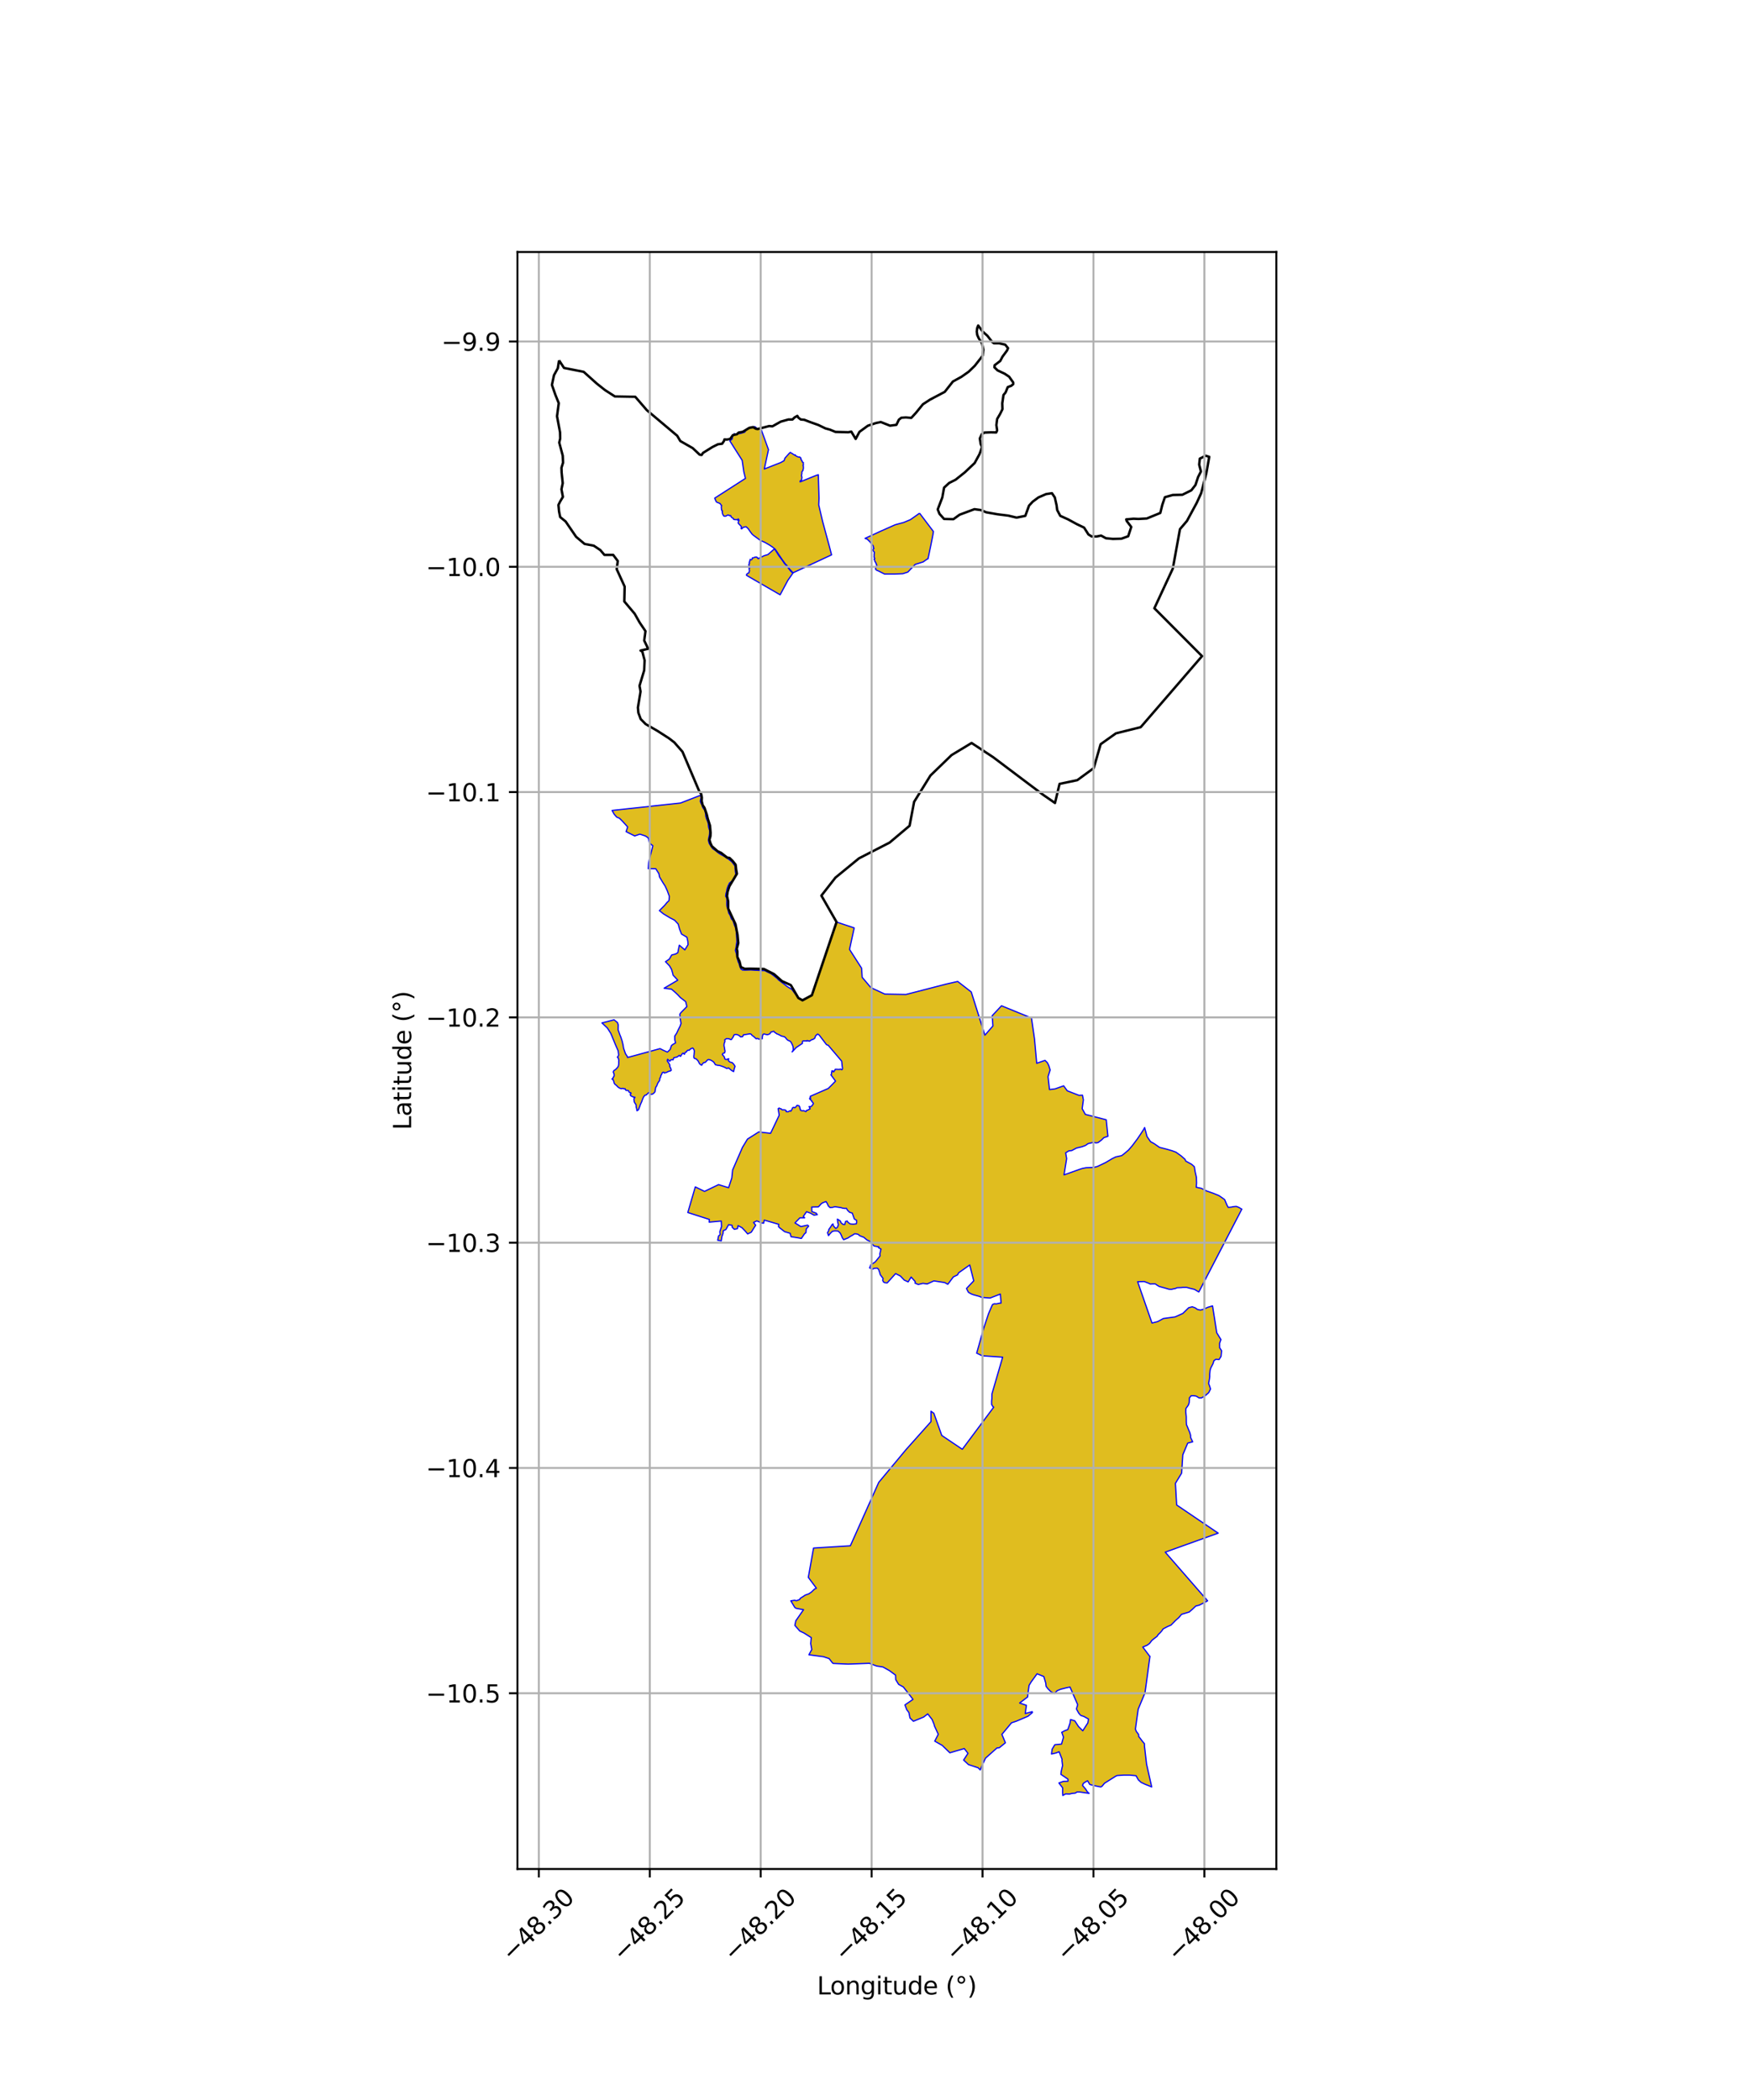<?xml version="1.0" encoding="utf-8" standalone="no"?>
<!DOCTYPE svg PUBLIC "-//W3C//DTD SVG 1.1//EN"
  "http://www.w3.org/Graphics/SVG/1.1/DTD/svg11.dtd">
<svg xmlns:xlink="http://www.w3.org/1999/xlink" width="720pt" height="864pt" viewBox="0 0 720 864" xmlns="http://www.w3.org/2000/svg" version="1.1">
 <defs>
  <style type="text/css">*{stroke-linejoin: round; stroke-linecap: butt}</style>
 </defs>
 <g id="figure_1">
  <g id="patch_1">
   <path d="M 0 864 
L 720 864 
L 720 0 
L 0 0 
z
" style="fill: #ffffff"/>
  </g>
  <g id="axes_1">
   <g id="patch_2">
    <path d="M 212.883 768.96 
L 525.117 768.96 
L 525.117 103.68 
L 212.883 103.68 
z
" style="fill: #ffffff"/>
   </g>
   <g id="PatchCollection_1">
    <path d="M 446.624 471.274 
L 445.123 471.817 
L 442.905 472.334 
L 440.958 473.369 
L 439.754 473.493 
L 438.436 474.302 
L 438.849 476.686 
L 437.767 483.382 
L 444.236 481.08 
L 445.325 480.725 
L 446.78 480.443 
L 450.103 480.3 
L 451.556 479.898 
L 454.93 478.286 
L 457.553 476.716 
L 459.026 475.993 
L 461.466 475.461 
L 462.295 474.854 
L 464.281 473.19 
L 465.826 471.41 
L 467.981 468.533 
L 469.554 466.2 
L 470.418 464.852 
L 470.945 463.904 
L 471.896 467.567 
L 473.364 469.708 
L 474.819 470.503 
L 477.031 472.045 
L 479.88 472.772 
L 482.245 473.451 
L 483.806 474.029 
L 485.965 475.571 
L 487.532 476.957 
L 487.861 477.708 
L 490.286 479.032 
L 491.383 480.018 
L 491.724 482.116 
L 492.228 484.374 
L 492.304 486.744 
L 492.159 488.47 
L 494.308 488.934 
L 496.409 489.992 
L 499.152 490.936 
L 501.575 491.937 
L 503.842 493.532 
L 504.774 495.732 
L 505.319 496.75 
L 506.605 496.631 
L 507.354 496.462 
L 508.64 496.342 
L 509.609 496.71 
L 510.925 497.486 
L 493.233 531.56 
L 492.321 531.013 
L 491.421 530.489 
L 489.626 530.065 
L 488.178 529.657 
L 486.661 529.671 
L 485.785 529.771 
L 485.182 529.777 
L 484.232 529.822 
L 483.595 530.14 
L 482.719 530.296 
L 482.081 530.467 
L 480.985 530.44 
L 479.166 529.902 
L 476.921 529.281 
L 475.956 528.693 
L 475.312 528.24 
L 474.033 528.252 
L 473.302 528.305 
L 472.431 527.9 
L 470.826 527.272 
L 469.409 527.285 
L 468.053 527.335 
L 473.959 544.336 
L 476.263 543.762 
L 478.627 542.477 
L 483.457 541.816 
L 486.652 540.386 
L 489.062 538.029 
L 490.539 537.645 
L 491.809 538.126 
L 492.639 538.733 
L 493.866 539.005 
L 495.088 538.686 
L 496.917 537.865 
L 498.878 537.281 
L 500.611 548.346 
L 502.322 551.127 
L 501.785 552.637 
L 501.802 554.505 
L 502.596 555.727 
L 502.374 558.039 
L 501.554 559.374 
L 500.281 559.238 
L 499.45 559.816 
L 499.07 561.048 
L 498.157 562.826 
L 497.872 563.714 
L 497.692 565.436 
L 497.701 566.37 
L 497.611 567.206 
L 497.472 568.043 
L 497.238 569.176 
L 497.639 570.204 
L 498.043 571.479 
L 497.274 573.01 
L 495.715 574.334 
L 494.352 575.133 
L 493.325 575.143 
L 492.192 574.416 
L 491.114 574.23 
L 490.086 574.239 
L 489.361 575.131 
L 489.322 576.213 
L 489.233 577.197 
L 488.899 578.134 
L 488.513 578.678 
L 487.933 579.47 
L 487.848 580.798 
L 488.063 582.861 
L 488.083 585.073 
L 488.155 586.137 
L 488.677 587.375 
L 489.118 588.478 
L 489.503 589.366 
L 489.836 590.497 
L 489.844 591.361 
L 490.119 591.98 
L 490.704 593.204 
L 488.662 593.738 
L 486.649 598.514 
L 486.161 606.075 
L 483.602 610.288 
L 484.114 619.194 
L 501.189 630.779 
L 479.41 638.601 
L 496.843 658.619 
L 494.585 659.823 
L 493.369 660.416 
L 492.022 660.751 
L 490.556 662.121 
L 489.281 663.231 
L 487.742 663.697 
L 486.14 664.164 
L 484.995 665.531 
L 483.656 666.706 
L 481.81 668.595 
L 480.401 669.19 
L 478.546 670.176 
L 477.975 671.02 
L 477.339 671.737 
L 476.511 672.519 
L 476.067 673.233 
L 474.854 674.149 
L 473.897 674.932 
L 472.944 676.168 
L 471.987 676.887 
L 470.17 677.653 
L 472.981 681.381 
L 473.13 681.441 
L 471.088 696.461 
L 468.277 703.225 
L 467.146 711.437 
L 467.54 712.401 
L 468.063 713.074 
L 468.465 713.668 
L 468.472 714.425 
L 469.155 715.255 
L 470.039 716.442 
L 470.842 717.391 
L 470.893 718.586 
L 471.03 719.711 
L 471.72 725.787 
L 473.847 735.217 
L 472.662 734.697 
L 471.256 734.163 
L 469.488 733.331 
L 468.369 732.31 
L 467.4 730.584 
L 464.783 730.339 
L 462.486 730.324 
L 459.613 730.516 
L 459.013 730.792 
L 454.414 733.683 
L 453.417 734.909 
L 452.882 735.207 
L 450.232 734.669 
L 448.386 734.187 
L 448.046 733.645 
L 447.451 732.656 
L 446.711 733.063 
L 445.704 733.741 
L 445.366 734.563 
L 446.676 736.104 
L 447.349 737.169 
L 448.089 737.853 
L 444.114 737.274 
L 443.125 737.272 
L 442.411 737.739 
L 441.036 737.871 
L 440.057 738.116 
L 438.41 738.06 
L 437.263 738.72 
L 437.192 737.531 
L 437.208 735.585 
L 435.656 733.566 
L 437.521 732.9 
L 439.395 732.855 
L 439.385 731.985 
L 436.468 730.013 
L 436.62 728.785 
L 437.161 726.407 
L 436.924 724.377 
L 436.964 723.805 
L 435.752 720.714 
L 434.526 721.205 
L 432.609 721.663 
L 432.882 719.66 
L 433.977 717.821 
L 436.741 717.554 
L 437.546 714.709 
L 436.828 712.714 
L 438.135 712.021 
L 439.318 711.619 
L 440.219 709.037 
L 440.446 707.472 
L 442.211 708.005 
L 443.712 710.329 
L 445.481 712.09 
L 447.58 708.832 
L 447.822 707.243 
L 445.967 706.223 
L 444.623 705.76 
L 443.812 704.832 
L 442.871 703.11 
L 443.389 701.358 
L 440.233 694.103 
L 438.678 694.424 
L 436.404 694.992 
L 434.967 695.597 
L 433.815 696.772 
L 432.368 696.014 
L 431.166 694.822 
L 430.393 693.815 
L 430.244 692.467 
L 429.453 689.766 
L 426.677 688.644 
L 424.298 691.92 
L 423.38 693.423 
L 422.918 696.865 
L 422.806 698.167 
L 419.502 700.665 
L 422.295 701.622 
L 421.801 705.008 
L 424.684 704.219 
L 424.762 704.6 
L 422.956 706.113 
L 418.133 708.159 
L 416.173 708.81 
L 412.206 713.579 
L 413.65 717.03 
L 411.151 719.061 
L 410.194 719.151 
L 405.489 723.34 
L 404.183 726.08 
L 403.297 728.212 
L 402.455 727.33 
L 398.443 725.992 
L 396.458 724.143 
L 398.254 721.37 
L 396.73 719.419 
L 390.796 721.146 
L 387.659 718.109 
L 384.578 716.364 
L 386.029 713.525 
L 384.464 710.133 
L 384.32 709.487 
L 383.481 707.433 
L 381.7 705.15 
L 379.996 706.454 
L 375.808 708.182 
L 374.384 706.82 
L 373.944 704.59 
L 373.063 703.431 
L 372.319 701.453 
L 375.638 699.169 
L 371.659 694.069 
L 369.721 692.993 
L 368.519 691.032 
L 368.449 689.185 
L 365.882 687.31 
L 363.261 685.852 
L 360.692 685.46 
L 357.687 684.327 
L 348.924 684.658 
L 342.754 684.384 
L 342.409 684.05 
L 341.125 682.392 
L 338.773 681.609 
L 332.81 680.819 
L 333.982 678.662 
L 333.535 676.227 
L 333.768 673.756 
L 330.773 671.868 
L 329.028 671.035 
L 327.019 668.722 
L 327.421 666.839 
L 330.59 662.269 
L 327.578 661.71 
L 327.028 661.388 
L 325.359 658.622 
L 326.97 658.396 
L 327.666 658.584 
L 328.974 658.107 
L 329.277 657.562 
L 330.237 656.972 
L 331.311 656.265 
L 332.772 655.748 
L 333.808 655.042 
L 335.123 653.789 
L 335.885 653.43 
L 332.559 648.975 
L 334.719 636.915 
L 336.94 636.774 
L 349.863 635.975 
L 351.11 633.188 
L 361.535 609.896 
L 372.8 596.368 
L 383.04 584.893 
L 383.045 580.623 
L 384.216 581.465 
L 387.469 590.586 
L 387.513 590.615 
L 395.92 596.277 
L 406.518 582.07 
L 408.845 578.951 
L 408.561 578.775 
L 407.977 577.842 
L 407.965 576.47 
L 408.098 575.241 
L 408.091 574.52 
L 408.123 573.46 
L 412.517 558.377 
L 404.119 557.816 
L 401.834 556.722 
L 404.703 546.561 
L 406.68 540.57 
L 407.982 537.526 
L 408.383 536.681 
L 409.217 536.37 
L 409.795 536.462 
L 410.562 536.303 
L 411.179 536.159 
L 411.861 536.122 
L 411.565 532.419 
L 407.363 534.043 
L 403.969 533.786 
L 402.777 533.319 
L 400.481 532.691 
L 399.592 532.352 
L 398.435 531.695 
L 397.638 530.115 
L 400.625 526.977 
L 398.973 520.451 
L 395.232 523.095 
L 394.373 523.693 
L 393.956 524.528 
L 392.232 525.361 
L 389.953 528.398 
L 388.659 527.675 
L 384.222 526.997 
L 381.444 528.272 
L 379.734 528.014 
L 377.817 528.483 
L 376.471 527.934 
L 376.57 527.312 
L 374.869 525.413 
L 373.647 527.402 
L 372.054 526.687 
L 370.457 525.002 
L 368.473 523.989 
L 365.015 527.838 
L 363.93 527.703 
L 363.449 527.387 
L 363.156 526.686 
L 363.341 526.012 
L 362.858 525.376 
L 362.148 524.423 
L 362.015 523.816 
L 361.656 522.795 
L 361.46 522.221 
L 360.914 521.745 
L 359.672 521.821 
L 359.07 522.146 
L 358.527 521.991 
L 357.77 521.655 
L 358.262 520.388 
L 360.077 519.205 
L 362.102 516.709 
L 361.988 515.928 
L 362.126 515.357 
L 362.464 513.878 
L 361.465 513.354 
L 361.607 512.972 
L 361.025 512.914 
L 359.588 512.625 
L 359.085 512.091 
L 357.569 510.544 
L 356.719 510.172 
L 355.338 509.022 
L 354.405 508.691 
L 353.519 508.294 
L 353.271 507.944 
L 352.482 507.675 
L 351.605 507.61 
L 350.806 508.152 
L 349.843 508.686 
L 348.891 509.329 
L 347.81 509.762 
L 347.105 510.053 
L 346.582 509.289 
L 346.086 508.081 
L 345.612 507.236 
L 344.785 506.488 
L 343.454 506.413 
L 342.479 506.599 
L 341.577 507.479 
L 340.874 508.369 
L 340.448 507.134 
L 340.897 506.456 
L 340.98 505.869 
L 341.87 504.626 
L 342.252 503.932 
L 342.726 503.545 
L 342.855 504.312 
L 343.453 505.001 
L 343.875 505.407 
L 344.394 505.053 
L 344.612 504.8 
L 344.94 503.842 
L 344.667 502.865 
L 344.519 501.569 
L 345.717 502.337 
L 346.07 503.138 
L 346.914 503.791 
L 347.564 503.808 
L 347.863 502.575 
L 348.525 502.349 
L 348.91 502.906 
L 349.788 503.554 
L 351.037 503.657 
L 352.319 503.514 
L 352.442 502.906 
L 352.408 502.055 
L 351.497 501.53 
L 350.643 499.113 
L 349.553 498.777 
L 348.76 498.011 
L 348.222 497.135 
L 347.74 497.2 
L 346.638 497.068 
L 346.009 496.853 
L 343.543 496.481 
L 342.507 496.746 
L 341.489 496.825 
L 340.803 496.185 
L 340.314 495.085 
L 339.838 494.346 
L 338.423 494.884 
L 337.795 495.332 
L 337.136 496.096 
L 336.661 496.558 
L 335.767 496.563 
L 333.95 496.625 
L 334.007 498.479 
L 335.782 499.115 
L 336.273 499.748 
L 334.883 499.946 
L 333.395 499.104 
L 331.833 498.538 
L 330.487 500.493 
L 331.071 501.046 
L 329.126 501.037 
L 327.07 503.141 
L 329.508 504.655 
L 332.284 504.059 
L 332.705 504.458 
L 331.697 505.658 
L 331.581 507.156 
L 330.994 507.628 
L 329.704 509.529 
L 328.231 509.259 
L 325.434 508.814 
L 325.093 507.418 
L 322.79 506.73 
L 320.814 505.178 
L 320.286 504.645 
L 320.423 503.723 
L 314.428 501.985 
L 314.173 503.27 
L 313.364 503.158 
L 312.425 502.746 
L 311.35 502.312 
L 310.034 502.957 
L 310.912 504.093 
L 310.168 505.234 
L 309.097 506.956 
L 307.604 507.677 
L 306.651 506.548 
L 305.277 505.11 
L 303.655 504.256 
L 303.413 505.505 
L 302.127 505.768 
L 301.265 504.935 
L 301.178 504.127 
L 299.771 503.86 
L 298.636 505.878 
L 297.579 506.34 
L 297.431 507.57 
L 296.989 508.811 
L 296.746 510.517 
L 295.279 510.273 
L 295.628 508.485 
L 296.291 507.999 
L 296.155 506.773 
L 296.851 504.67 
L 296.757 502.379 
L 291.783 502.831 
L 291.854 501.707 
L 282.982 498.867 
L 286.063 488.329 
L 289.867 490.169 
L 295.646 487.381 
L 299.76 488.673 
L 301.068 484.696 
L 301.42 481.366 
L 305.487 472.024 
L 307.539 468.646 
L 312.169 465.717 
L 317.041 466.278 
L 320.591 458.824 
L 320.144 456.163 
L 320.458 455.954 
L 320.635 455.895 
L 320.805 456.043 
L 321.081 456.168 
L 321.367 456.174 
L 321.508 456.362 
L 321.885 456.649 
L 322.253 456.573 
L 322.603 456.606 
L 322.929 456.634 
L 323.181 456.766 
L 323.43 456.898 
L 323.439 456.989 
L 323.469 457.385 
L 323.857 457.411 
L 324.257 457.432 
L 324.602 457.21 
L 324.822 457.083 
L 325.103 457.016 
L 325.349 457.197 
L 325.536 456.923 
L 325.703 456.616 
L 325.912 456.293 
L 325.999 455.958 
L 326.134 455.739 
L 326.396 455.648 
L 326.654 455.612 
L 326.922 455.782 
L 327.294 455.584 
L 327.509 455.293 
L 327.691 455.07 
L 327.823 454.859 
L 327.999 454.746 
L 328.138 454.794 
L 328.428 454.908 
L 328.659 454.86 
L 328.761 454.97 
L 328.935 455.286 
L 329.098 455.545 
L 329.074 455.863 
L 329.212 456.208 
L 329.337 456.473 
L 329.295 456.692 
L 329.518 456.846 
L 329.893 456.98 
L 330.19 456.998 
L 330.515 456.905 
L 330.698 456.963 
L 330.947 457.107 
L 331.282 457.203 
L 331.612 457.345 
L 331.763 456.947 
L 331.885 456.832 
L 332.249 456.788 
L 332.564 456.607 
L 332.854 456.424 
L 333.318 456.206 
L 333.125 455.831 
L 333.124 455.457 
L 332.876 455.345 
L 332.917 455.273 
L 333.14 455.258 
L 333.477 455.308 
L 333.79 455.228 
L 334.042 454.894 
L 334.219 454.722 
L 334.426 454.434 
L 334.632 454.084 
L 334.61 453.894 
L 334.332 453.551 
L 334.1 453.246 
L 333.91 453.047 
L 333.953 452.847 
L 333.706 452.655 
L 333.427 452.455 
L 333.254 452.214 
L 333.056 451.993 
L 333.057 451.987 
L 333.542 451.934 
L 333.282 451.523 
L 333.445 451.315 
L 333.357 451.056 
L 340.765 447.827 
L 342.093 446.515 
L 343.767 444.796 
L 341.85 442.2 
L 341.942 442.162 
L 342.027 442.126 
L 342.103 441.8 
L 342.126 441.445 
L 342.135 441.095 
L 342.287 440.826 
L 342.264 440.54 
L 342.325 440.526 
L 342.647 440.757 
L 342.799 440.659 
L 342.876 440.695 
L 342.883 441.039 
L 343.095 440.855 
L 343.299 440.554 
L 343.502 440.273 
L 343.631 439.951 
L 343.917 439.908 
L 344.288 439.959 
L 344.676 439.949 
L 345.024 439.972 
L 345.367 439.986 
L 345.706 439.854 
L 345.894 439.88 
L 346.234 440.105 
L 346.477 440.073 
L 346.555 439.854 
L 346.641 439.662 
L 346.621 439.502 
L 346.45 438.14 
L 346.381 437.461 
L 346.291 436.582 
L 340.766 430.076 
L 340.044 429.801 
L 337.045 425.857 
L 336.427 425.434 
L 336.278 425.542 
L 336.136 425.659 
L 335.863 425.847 
L 335.688 426.088 
L 335.513 426.277 
L 335.354 426.608 
L 335.361 426.891 
L 335.164 427.162 
L 334.902 427.384 
L 334.693 427.451 
L 334.595 427.591 
L 334.518 427.633 
L 334.276 427.702 
L 334.108 427.667 
L 333.911 427.813 
L 333.614 428.002 
L 333.315 428.195 
L 333.017 428.392 
L 332.708 428.229 
L 332.452 428.294 
L 332.21 428.093 
L 332.032 428.129 
L 332.009 428.248 
L 331.891 428.337 
L 331.679 428.223 
L 331.38 428.25 
L 331.06 428.288 
L 330.719 428.203 
L 330.329 428.308 
L 330.149 428.525 
L 330.133 428.899 
L 330.145 429.277 
L 327.579 430.987 
L 325.946 432.753 
L 325.891 432.784 
L 326.357 432.051 
L 326.357 431.363 
L 326.295 430.649 
L 326.06 429.987 
L 325.744 429.334 
L 325.414 428.694 
L 324.888 428.272 
L 324.277 428.065 
L 323.701 427.607 
L 323.281 427.038 
L 322.738 426.555 
L 322.163 426.421 
L 321.461 426.242 
L 320.872 425.916 
L 320.3 425.599 
L 319.715 425.403 
L 319.157 425.024 
L 318.7 424.711 
L 318.328 424.291 
L 317.472 424.561 
L 317.11 424.658 
L 316.868 425.213 
L 316.329 425.527 
L 315.677 425.715 
L 314.925 425.547 
L 314.257 425.39 
L 313.8 425.769 
L 313.799 426.084 
L 313.645 426.576 
L 313.627 427.349 
L 312.901 427.447 
L 312.252 427.568 
L 311.638 427.205 
L 311.117 427.378 
L 310.534 426.862 
L 310.003 426.385 
L 309.393 425.988 
L 309.143 425.582 
L 308.632 425.322 
L 305.83 425.784 
L 305.733 426.103 
L 305.52 426.516 
L 304.688 426.613 
L 304.235 426.152 
L 303.6 425.788 
L 302.789 425.569 
L 302.039 425.75 
L 301.695 426.544 
L 301.31 427.115 
L 300.909 427.708 
L 300.537 427.683 
L 299.909 427.358 
L 298.857 427.313 
L 298.155 427.839 
L 298.279 428.452 
L 297.946 429.325 
L 297.876 430.21 
L 298.05 431.018 
L 298.182 431.838 
L 298.307 432.428 
L 298.16 433.174 
L 297.459 433.373 
L 297.206 433.874 
L 298.011 434.846 
L 298.234 435.695 
L 298.778 435.939 
L 299.831 435.59 
L 299.635 436.353 
L 300.319 436.965 
L 301.086 437.159 
L 301.248 437.203 
L 301.91 437.877 
L 302.411 438.718 
L 302.055 439.819 
L 301.857 440.873 
L 301.162 440.53 
L 300.365 439.904 
L 299.715 439.347 
L 299.056 439.626 
L 298.138 439.12 
L 297.236 438.764 
L 296.162 438.395 
L 295.118 438.268 
L 294.327 438.053 
L 293.708 437.036 
L 293.036 436.51 
L 292.355 436.135 
L 291.56 435.892 
L 291.019 436.127 
L 290.661 436.586 
L 290.151 437.092 
L 289.523 437.197 
L 289.002 437.718 
L 288.693 438.269 
L 288.33 438.079 
L 287.812 437.639 
L 287.537 437.104 
L 287.2 436.471 
L 286.699 435.94 
L 286.332 435.615 
L 285.75 435.496 
L 285.472 435.136 
L 285.469 434.453 
L 285.562 433.782 
L 285.612 433.087 
L 285.674 432.439 
L 285.491 431.793 
L 285.031 431.195 
L 284.409 431.383 
L 283.955 431.707 
L 283.488 432.143 
L 283.102 432.054 
L 282.655 432.337 
L 282.365 432.864 
L 281.897 432.971 
L 281.593 433.749 
L 281.058 433.283 
L 280.817 433.414 
L 280.438 433.916 
L 280.096 434.487 
L 279.927 434.624 
L 279.485 434.179 
L 279.021 434.565 
L 278.546 434.895 
L 277.919 435.037 
L 277.238 435.183 
L 276.989 435.794 
L 276.949 436.034 
L 276.305 435.94 
L 275.902 436.143 
L 275.725 436.538 
L 275.345 436.54 
L 275.034 436.098 
L 274.667 435.839 
L 274.561 436.125 
L 274.574 436.651 
L 274.868 436.982 
L 275.183 437.426 
L 275.366 437.783 
L 275.608 438.235 
L 275.506 438.594 
L 275.595 438.825 
L 275.811 439.245 
L 276.055 439.774 
L 276.155 440.358 
L 275.805 440.621 
L 275.422 440.688 
L 274.914 440.852 
L 274.414 441.134 
L 273.86 441.308 
L 273.351 441.48 
L 273.078 441.112 
L 272.562 441.27 
L 272.432 441.463 
L 272.189 442.089 
L 271.869 442.552 
L 271.841 442.833 
L 271.721 443.354 
L 271.46 443.608 
L 271.421 444.381 
L 271.144 444.909 
L 270.985 445.089 
L 270.673 445.563 
L 270.411 446.178 
L 270.215 446.743 
L 270.005 447.049 
L 269.871 447.178 
L 269.74 447.571 
L 269.708 447.6 
L 269.652 448.107 
L 269.541 448.584 
L 269.53 448.947 
L 269.389 449.336 
L 269.061 449.676 
L 268.697 450.003 
L 268.201 450.216 
L 267.856 450.272 
L 267.457 450.127 
L 267.285 449.888 
L 267.209 449.58 
L 266.891 449.523 
L 266.585 449.84 
L 266.18 450.195 
L 265.914 450.483 
L 265.563 450.586 
L 265.311 450.636 
L 264.797 451.284 
L 264.518 451.896 
L 264.275 452.5 
L 264.094 453.052 
L 263.843 453.662 
L 263.728 453.864 
L 263.628 454.132 
L 263.477 454.41 
L 263.267 455.074 
L 263.046 455.644 
L 262.83 456.193 
L 262.751 456.483 
L 262.395 456.792 
L 262.145 456.981 
L 262.039 456.964 
L 261.984 456.518 
L 261.968 456.203 
L 261.747 455.594 
L 261.711 455.061 
L 261.669 454.456 
L 261.379 454.084 
L 260.966 453.404 
L 260.914 452.955 
L 260.825 452.536 
L 260.837 451.95 
L 261.123 451.689 
L 261.224 451.43 
L 260.677 451.371 
L 260.226 451.183 
L 259.785 450.965 
L 259.479 450.797 
L 259.276 450.265 
L 259.645 449.912 
L 259.457 449.519 
L 259.049 449.498 
L 258.793 449.253 
L 258.594 448.76 
L 258.198 448.607 
L 257.557 448.624 
L 257.349 448.361 
L 257.213 447.932 
L 256.794 448.014 
L 256.702 447.917 
L 256.207 447.78 
L 255.67 447.911 
L 255.038 447.735 
L 254.347 447.322 
L 253.873 446.833 
L 253.455 446.408 
L 253.03 446.126 
L 252.678 445.623 
L 252.581 445.077 
L 252.366 444.56 
L 252.198 444.104 
L 251.779 443.975 
L 252.247 443.496 
L 252.346 443.114 
L 252.54 442.952 
L 252.685 442.549 
L 252.686 442.272 
L 252.588 441.687 
L 252.302 441.107 
L 252.494 440.541 
L 253.072 440.14 
L 253.467 439.853 
L 253.754 439.493 
L 254.106 439.152 
L 254.357 438.718 
L 254.503 438.209 
L 254.53 437.879 
L 254.565 437.397 
L 254.539 436.756 
L 254.61 436.282 
L 254.495 435.845 
L 254.433 435.414 
L 254.246 435.193 
L 254.007 434.965 
L 254.298 434.593 
L 254.469 434.24 
L 254.539 434.043 
L 254.314 432.332 
L 253.182 429.741 
L 252.113 427.142 
L 251.752 426.224 
L 251.298 425.173 
L 249.895 422.959 
L 247.652 420.859 
L 252.651 419.581 
L 254.035 420.707 
L 254.356 421.675 
L 254.306 423.694 
L 254.991 425.632 
L 255.408 426.636 
L 255.949 428.284 
L 256.342 429.908 
L 256.568 431.304 
L 257.344 433.535 
L 258.129 434.724 
L 258.186 435.09 
L 271.566 431.438 
L 272.807 432.068 
L 274.583 432.856 
L 275.71 431.806 
L 276.259 430.17 
L 276.828 429.72 
L 277.933 429.078 
L 277.62 427.721 
L 277.622 426.251 
L 278.416 425.057 
L 279.116 423.539 
L 279.749 422.317 
L 280.193 421.066 
L 279.828 418.944 
L 279.715 417.223 
L 280.161 416.603 
L 282.596 414.138 
L 282.112 412.112 
L 279.929 410.429 
L 278.877 409.302 
L 277.844 408.324 
L 276.255 406.968 
L 273.227 406.582 
L 278.856 403.27 
L 276.917 401.197 
L 276.75 400.417 
L 276.263 398.769 
L 275.461 397.393 
L 273.802 395.663 
L 275.384 394.601 
L 276.357 392.892 
L 277.874 392.521 
L 278.891 391.975 
L 279.05 390.981 
L 279.491 388.881 
L 281.753 390.803 
L 283.077 388.669 
L 282.999 387.348 
L 282.635 385.613 
L 280.397 384.304 
L 279.621 382.33 
L 279.028 380.184 
L 277.547 378.598 
L 275.752 377.669 
L 273.024 376.034 
L 271.292 374.66 
L 273.382 372.565 
L 274.467 371.266 
L 275.212 370.595 
L 275.397 368.811 
L 274.493 366.372 
L 273.676 364.59 
L 272.784 363.203 
L 271.348 360.808 
L 271.077 359.447 
L 269.802 357.426 
L 266.713 357.399 
L 266.868 354.908 
L 267.16 353.673 
L 268.596 347.988 
L 267.239 346.841 
L 266.708 344.739 
L 265.592 343.965 
L 263.272 343.198 
L 261.133 343.928 
L 257.588 342.162 
L 258.234 340.217 
L 255.945 337.707 
L 254.879 336.668 
L 253.727 336.183 
L 252.682 334.973 
L 251.831 333.446 
L 280 330.385 
L 288.236 327.192 
L 288.367 327.877 
L 288.461 328.265 
L 288.26 328.701 
L 288.174 329.274 
L 288.109 329.731 
L 288.574 330.848 
L 288.826 331.12 
L 288.992 331.897 
L 289.271 332.454 
L 289.961 333.363 
L 290.244 334.504 
L 290.342 335.395 
L 290.392 335.921 
L 290.72 337.016 
L 291.021 337.676 
L 291.376 338.719 
L 291.452 339.702 
L 291.596 340.547 
L 291.97 341.733 
L 291.936 343.06 
L 291.806 343.861 
L 291.608 344.663 
L 291.481 345.831 
L 291.767 346.968 
L 292.574 348.31 
L 293.241 349.173 
L 294.34 349.919 
L 295.577 350.937 
L 296.332 351.434 
L 297.818 352.244 
L 298.755 352.808 
L 299.926 353.634 
L 301.048 354.517 
L 301.968 355.698 
L 302.452 356.426 
L 302.439 357.478 
L 302.573 358.804 
L 302.742 359.617 
L 302.371 360.489 
L 301.968 361.269 
L 301.192 362.492 
L 300.14 363.292 
L 299.516 364.605 
L 299.102 365.764 
L 298.959 366.769 
L 298.665 367.714 
L 298.553 368.749 
L 299.044 369.565 
L 299.05 370.53 
L 299.03 371.686 
L 299.036 372.446 
L 299.133 373.114 
L 299.41 373.75 
L 299.662 374.903 
L 299.789 375.602 
L 300.403 376.6 
L 300.62 377.267 
L 300.93 378.085 
L 301.54 378.688 
L 301.819 379.446 
L 302.101 380.467 
L 302.532 381.375 
L 302.783 382.437 
L 302.944 383.561 
L 303.051 385.476 
L 303.123 386.098 
L 303.166 387.527 
L 302.935 388.806 
L 302.823 389.871 
L 302.53 390.999 
L 302.965 392.333 
L 303.187 393.517 
L 303.408 394.64 
L 303.751 395.853 
L 304.089 396.459 
L 304.281 397.327 
L 304.807 398.63 
L 305.507 399.111 
L 306.808 399.13 
L 307.927 399.09 
L 308.925 399.051 
L 310.59 399.188 
L 312.042 399.237 
L 313.314 399.317 
L 314.645 399.336 
L 315.648 399.874 
L 317.288 400.62 
L 319.786 402.575 
L 320.183 403.058 
L 321.457 404.028 
L 322.62 404.903 
L 323.784 405.833 
L 325.001 406.597 
L 325.728 407.002 
L 328.465 410.597 
L 330.157 411.551 
L 330.218 411.679 
L 334.026 409.474 
L 344.182 379.353 
L 351.442 381.765 
L 349.525 390.623 
L 354.473 398.332 
L 354.721 402.095 
L 358.311 406.337 
L 364.049 409.002 
L 372.734 409.153 
L 389.394 404.855 
L 394.027 403.8 
L 399.6 408.12 
L 401.119 412.929 
L 405.216 425.908 
L 408.517 422.115 
L 408.205 417.899 
L 412.043 413.807 
L 424.377 418.833 
L 425.63 427.509 
L 426.536 437.465 
L 429.948 436.267 
L 430.93 437.245 
L 431.504 438.414 
L 432.052 440.218 
L 431.204 442.96 
L 431.79 448.287 
L 434.145 447.979 
L 437.618 446.736 
L 439.093 448.783 
L 443.912 450.652 
L 445.36 450.587 
L 445.73 452.532 
L 445.239 456.144 
L 446.537 458.487 
L 455.145 460.711 
L 455.835 467.51 
L 454.162 468.064 
L 453.117 469.095 
L 451.771 470.091 
L 450.944 470.212 
L 449.888 469.995 
L 447.671 470.507 
L 446.624 471.274 
" clip-path="url(#p5550eb6e5b)" style="fill: #e0bd1f; stroke: #0000ff; stroke-width: 0.5"/>
    <path d="M 318.598 225.85 
L 318.822 226.067 
L 318.981 226.289 
L 319.105 226.48 
L 319.658 227.37 
L 320.05 228.02 
L 320.159 228.187 
L 320.446 228.612 
L 320.604 228.834 
L 320.764 229.043 
L 321.837 230.465 
L 322.184 230.984 
L 322.699 231.762 
L 323.641 232.775 
L 324.388 233.771 
L 325.03 234.607 
L 325.33 234.977 
L 326.216 235.821 
L 324.147 238.773 
L 320.973 244.718 
L 307.143 236.721 
L 307.15 236.347 
L 307.457 236.032 
L 307.782 235.832 
L 308.138 235.646 
L 308.201 235.306 
L 308.334 234.946 
L 308.315 234.626 
L 308.246 234.279 
L 308.239 233.891 
L 308.165 233.598 
L 308.537 233.55 
L 308.491 233.148 
L 308.12 233 
L 308.233 232.791 
L 308.054 232.409 
L 308.147 232.05 
L 308.392 231.775 
L 308.238 231.394 
L 308.413 231.023 
L 308.538 230.636 
L 308.634 230.143 
L 308.921 230.254 
L 309.202 230.301 
L 309.381 230.106 
L 309.488 229.916 
L 309.489 229.582 
L 309.97 229.473 
L 310.168 229.433 
L 310.31 229.393 
L 310.462 229.265 
L 310.801 229.206 
L 310.975 229.193 
L 311.09 229.194 
L 311.239 229.156 
L 311.389 229.259 
L 311.484 229.375 
L 311.682 229.436 
L 311.664 229.581 
L 311.773 229.583 
L 311.853 229.828 
L 312.021 229.839 
L 312.136 229.716 
L 312.235 229.714 
L 314.34 228.644 
L 315.947 228.16 
L 318.598 225.85 
" clip-path="url(#p5550eb6e5b)" style="fill: #e0bd1f; stroke: #0000ff; stroke-width: 0.5"/>
    <path d="M 378.34 211.138 
L 384.041 218.684 
L 383.762 220.346 
L 383.032 224.074 
L 381.81 229.896 
L 381.4 230.066 
L 379.821 231.19 
L 376.547 232.205 
L 373.509 235.367 
L 371.444 236.033 
L 368.04 236.182 
L 363.932 236.182 
L 361.419 234.911 
L 361.153 234.812 
L 360.887 234.704 
L 360.62 234.585 
L 360.498 234.431 
L 360.43 234.367 
L 360.282 234.265 
L 360.206 234.098 
L 360.228 233.848 
L 360.314 233.545 
L 360.407 233.382 
L 360.446 233.223 
L 360.566 233.12 
L 360.721 232.826 
L 360.703 232.413 
L 360.659 232.33 
L 360.541 232.228 
L 360.47 231.863 
L 360.435 231.679 
L 360.304 231.612 
L 360.285 231.384 
L 359.965 231.041 
L 359.917 230.756 
L 359.858 230.511 
L 359.615 230.124 
L 359.682 229.987 
L 359.82 229.978 
L 359.901 229.741 
L 359.844 229.604 
L 359.684 229.436 
L 359.646 229.278 
L 359.576 229.074 
L 359.657 228.762 
L 359.621 228.51 
L 359.638 228.313 
L 359.623 228.17 
L 359.649 228.015 
L 359.675 227.787 
L 359.684 227.682 
L 359.7 227.494 
L 359.76 227.314 
L 359.686 227.164 
L 359.609 226.967 
L 359.458 226.866 
L 359.36 226.689 
L 359.172 226.518 
L 359.109 226.37 
L 359.084 226.2 
L 359.161 226.091 
L 359.292 225.941 
L 359.389 225.869 
L 359.551 225.738 
L 359.493 225.601 
L 359.458 225.315 
L 359.313 225.192 
L 359.31 224.727 
L 359.225 224.532 
L 359.102 224.367 
L 358.923 224.245 
L 358.812 224.107 
L 358.707 223.858 
L 358.702 223.688 
L 358.601 223.575 
L 358.34 223.592 
L 358.288 223.368 
L 358.237 223.164 
L 358.143 223.044 
L 357.912 222.997 
L 357.842 222.884 
L 357.738 222.723 
L 357.652 222.621 
L 357.521 222.551 
L 357.434 222.429 
L 357.172 222.217 
L 357.077 222.113 
L 357.049 221.961 
L 356.834 221.87 
L 356.66 221.747 
L 356.456 221.723 
L 356.206 221.621 
L 355.913 221.494 
L 362.686 218.388 
L 367.371 216.311 
L 368.299 215.903 
L 371.761 214.97 
L 374.549 213.811 
L 378.34 211.138 
" clip-path="url(#p5550eb6e5b)" style="fill: #e0bd1f; stroke: #0000ff; stroke-width: 0.5"/>
    <path d="M 313.259 176.86 
L 313.4 177.324 
L 316.174 185.003 
L 314.448 192.966 
L 321.206 190.313 
L 322.582 189.538 
L 322.971 188.459 
L 324.761 186.46 
L 325.206 186.111 
L 325.417 186.347 
L 325.979 186.615 
L 326.635 187.101 
L 327.209 187.16 
L 327.083 187.354 
L 327.588 187.599 
L 327.926 187.808 
L 328.494 188.043 
L 328.97 188.021 
L 329.202 188.159 
L 329.549 188.521 
L 329.514 188.853 
L 329.542 189.071 
L 329.783 189.225 
L 329.87 189.573 
L 330.022 189.689 
L 330.082 190.065 
L 330.254 190.163 
L 330.533 190.315 
L 330.466 190.743 
L 330.561 191.211 
L 330.368 191.457 
L 330.533 191.848 
L 330.488 192.128 
L 330.551 192.413 
L 330.508 192.771 
L 330.412 193.198 
L 330.363 193.54 
L 329.88 194.178 
L 329.926 194.698 
L 329.802 195.314 
L 329.758 195.875 
L 329.942 196.277 
L 329.88 196.719 
L 329.836 197.286 
L 329.652 197.559 
L 329.195 197.878 
L 329.183 198.267 
L 335.746 195.609 
L 336.673 195.313 
L 336.965 205.045 
L 336.841 207.723 
L 338.48 214.676 
L 339.036 216.738 
L 341.28 225.018 
L 342.134 228.277 
L 326.269 235.679 
L 324.6 233.849 
L 323.969 232.888 
L 323.083 232.013 
L 321.663 230.031 
L 318.933 225.946 
L 317.828 225.07 
L 316.568 224.229 
L 314.676 223.141 
L 312.804 222.315 
L 311.408 221.293 
L 309.976 220.246 
L 309.381 219.701 
L 308.629 218.683 
L 307.802 217.488 
L 306.95 216.701 
L 305.832 216.941 
L 305.142 217.596 
L 304.933 217.518 
L 304.95 217.091 
L 305.061 216.66 
L 304.883 216.478 
L 304.579 216.17 
L 304.287 215.848 
L 304.062 215.618 
L 303.802 215.392 
L 303.695 215.024 
L 303.779 214.666 
L 303.949 214.328 
L 304.057 214.115 
L 303.865 213.675 
L 303.7 213.483 
L 303.59 213.756 
L 303.535 214.019 
L 303.42 213.889 
L 303.027 213.778 
L 302.623 213.811 
L 302.25 213.776 
L 301.8 213.66 
L 301.727 213.354 
L 301.466 213.116 
L 301.092 212.95 
L 300.786 212.586 
L 300.696 212.212 
L 300.366 212.065 
L 300.173 212.203 
L 299.723 211.909 
L 299.406 211.874 
L 299.088 212.103 
L 298.733 212.283 
L 298.34 212.409 
L 298.136 212.358 
L 297.842 212.36 
L 297.571 211.978 
L 297.41 211.689 
L 297.266 211.362 
L 297.168 210.896 
L 297.117 210.554 
L 297.233 210.257 
L 296.915 209.925 
L 296.827 209.401 
L 296.796 208.863 
L 296.768 208.392 
L 296.904 207.969 
L 296.569 207.644 
L 296.314 207.217 
L 295.871 207.001 
L 295.393 206.809 
L 295.055 206.696 
L 294.721 206.48 
L 294.525 206.139 
L 294.432 205.707 
L 294.266 205.594 
L 294.201 205.342 
L 294.063 204.939 
L 306.692 196.831 
L 306.026 194.103 
L 305.349 189.392 
L 300.26 181.372 
L 300.343 181.348 
L 300.89 180.921 
L 301.312 180.492 
L 301.331 179.63 
L 301.665 179.312 
L 301.92 179.016 
L 302.108 178.381 
L 302.464 178.59 
L 302.704 178.592 
L 303.138 178.534 
L 303.649 178.137 
L 304.073 178.447 
L 304.436 178.364 
L 305.188 178.19 
L 305.716 177.96 
L 306.314 177.873 
L 306.636 177.513 
L 306.711 177.083 
L 307.261 176.818 
L 307.823 176.253 
L 308.264 176.03 
L 308.795 175.857 
L 309.133 175.589 
L 309.256 175.787 
L 309.131 176.017 
L 309.577 176.072 
L 309.923 175.638 
L 310.468 175.505 
L 310.874 175.746 
L 311.16 175.99 
L 311.342 176.326 
L 311.882 176.618 
L 312.183 176.507 
L 312.689 176.31 
L 312.709 176.534 
L 313.259 176.86 
" clip-path="url(#p5550eb6e5b)" style="fill: #e0bd1f; stroke: #0000ff; stroke-width: 0.5"/>
   </g>
   <g id="PatchCollection_2">
    <path d="M 230.021 148.254 
L 232.055 151.381 
L 240.141 152.982 
L 245.546 157.826 
L 248.907 160.487 
L 252.984 163.111 
L 261.371 163.255 
L 266.104 168.736 
L 278.613 179.276 
L 279.901 181.457 
L 285 184.368 
L 287.865 187.071 
L 288.676 187.187 
L 289.236 186.334 
L 293.097 183.932 
L 295.381 182.787 
L 297.114 182.565 
L 297.898 181.373 
L 298.069 180.779 
L 299.07 180.859 
L 300.449 180.552 
L 301.553 179.002 
L 303.197 178.662 
L 303.897 177.975 
L 305.599 177.664 
L 308.261 176.042 
L 309.817 175.732 
L 311.028 176.403 
L 311.727 176.517 
L 316.451 175.292 
L 317.804 175.399 
L 321.228 173.474 
L 324.357 172.595 
L 326.062 172.581 
L 326.908 171.744 
L 328.049 171.112 
L 328.437 171.79 
L 329.443 172.582 
L 330.914 172.717 
L 333.068 173.558 
L 336.709 174.86 
L 339.603 176.257 
L 341.489 176.774 
L 343.731 177.703 
L 349.024 177.835 
L 350.257 177.587 
L 352.046 180.593 
L 353.609 177.677 
L 357.057 175.158 
L 360.341 174.064 
L 362.395 173.631 
L 366.171 175.139 
L 368.812 174.788 
L 369.83 172.659 
L 370.849 171.868 
L 372.706 171.746 
L 374.923 171.929 
L 376.84 169.86 
L 379.715 166.331 
L 382.591 164.445 
L 388.702 161.22 
L 392.057 156.961 
L 395.592 155.014 
L 398.528 152.946 
L 401.044 150.512 
L 404.279 146.375 
L 404.579 143.88 
L 404.039 141.325 
L 402.661 139.134 
L 402.062 137.796 
L 401.869 136.437 
L 402.056 134.95 
L 402.454 133.92 
L 404.276 136.379 
L 406.274 138.178 
L 408.219 140.705 
L 408.945 141.243 
L 411.049 141.225 
L 413.578 141.808 
L 414.731 143.237 
L 414.329 144.207 
L 412.465 146.725 
L 411.542 148.491 
L 409.234 150.258 
L 409.128 151.123 
L 410.423 152.385 
L 413.37 153.773 
L 415.181 154.981 
L 416.885 157.397 
L 416.885 158.046 
L 416.059 158.722 
L 414.622 159.263 
L 413.716 161.48 
L 412.864 162.508 
L 412.358 165.942 
L 412.438 168.349 
L 411.48 170.296 
L 410.255 172.378 
L 409.935 174.893 
L 410.255 177.083 
L 409.882 177.921 
L 407.725 177.867 
L 405.036 177.976 
L 403.971 178.597 
L 403.119 180.382 
L 403.465 182.654 
L 404.051 183.925 
L 402.986 186.872 
L 400.996 190.511 
L 396.952 194.344 
L 393.177 197.356 
L 390.481 198.725 
L 388.414 200.641 
L 387.695 204.657 
L 385.808 209.585 
L 386.527 211.41 
L 388.414 213.509 
L 392.279 213.601 
L 394.795 211.775 
L 400.906 209.494 
L 403.602 209.859 
L 405.759 210.771 
L 410.432 211.593 
L 414.835 212.14 
L 418.25 212.962 
L 421.845 212.232 
L 423.372 208.034 
L 424.9 206.391 
L 427.237 204.657 
L 430.382 203.288 
L 432.808 202.923 
L 433.977 204.657 
L 434.696 207.851 
L 434.965 209.859 
L 436.223 212.232 
L 439.458 213.692 
L 442.963 215.608 
L 446.019 217.069 
L 447.816 219.898 
L 449.164 220.719 
L 451.231 220.719 
L 453.028 220.354 
L 455.005 221.449 
L 457.881 221.723 
L 461.386 221.632 
L 464.172 220.628 
L 465.43 216.795 
L 463.543 214.331 
L 463.363 213.692 
L 466.328 213.418 
L 468.395 213.509 
L 471.81 213.327 
L 477.382 211.045 
L 478.191 207.76 
L 479.269 204.565 
L 482.504 203.653 
L 486.459 203.562 
L 490.143 201.736 
L 491.851 199.546 
L 492.929 196.26 
L 494.097 193.979 
L 493.378 191.15 
L 493.648 188.685 
L 496.074 187.499 
L 497.512 187.955 
L 496.344 194.618 
L 494.187 202.923 
L 492.39 206.847 
L 488.346 214.331 
L 485.47 217.708 
L 482.527 233.93 
L 474.944 250.255 
L 494.551 269.954 
L 469.326 299.178 
L 459.122 301.721 
L 452.832 306.19 
L 449.998 316.018 
L 443.224 320.981 
L 435.932 322.517 
L 434.054 330.376 
L 429.153 326.99 
L 408.56 311.49 
L 399.742 305.687 
L 391.507 310.662 
L 382.813 319.072 
L 376.089 329.915 
L 374.227 339.734 
L 366.007 346.669 
L 353.398 353.153 
L 343.724 361.08 
L 337.942 368.484 
L 344.182 379.353 
L 334.026 409.474 
L 330.157 411.551 
L 328.465 410.597 
L 325.365 405.295 
L 321.71 403.652 
L 318.475 400.792 
L 314.281 398.663 
L 308.47 398.541 
L 306.433 398.602 
L 304.815 397.872 
L 304.276 395.621 
L 303.377 393.734 
L 303.377 391.483 
L 303.138 390.327 
L 303.737 388.015 
L 303.437 384.608 
L 302.598 380.227 
L 299.603 373.839 
L 299.603 370.857 
L 299.124 368.667 
L 299.363 366.903 
L 300.082 364.651 
L 303.198 359.48 
L 302.898 357.837 
L 302.658 355.768 
L 301.46 354.247 
L 300.142 352.969 
L 299.184 352.848 
L 296.787 350.962 
L 295.17 350.171 
L 292.893 348.163 
L 292.294 346.885 
L 291.874 345.486 
L 292.294 344.026 
L 292.354 342.626 
L 292.114 339.706 
L 291.215 336.907 
L 290.796 335.142 
L 289.837 332.344 
L 289.119 331.309 
L 288.699 329.606 
L 288.759 328.085 
L 288.46 326.624 
L 287.681 325.529 
L 280.791 309.284 
L 277.436 305.451 
L 275.219 303.747 
L 270.486 300.705 
L 265.633 297.906 
L 263.596 295.838 
L 262.638 293.222 
L 262.458 291.092 
L 263.537 284.521 
L 263.117 282.148 
L 265.034 275.82 
L 265.214 271.683 
L 264.256 268.032 
L 263.54 267.663 
L 266.683 266.931 
L 265.046 263.541 
L 265.57 259.684 
L 263.148 256.094 
L 261.118 252.504 
L 256.863 247.451 
L 256.994 241.334 
L 253.72 234.154 
L 254.179 230.83 
L 252.28 228.303 
L 248.679 228.303 
L 246.977 226.309 
L 244.293 224.513 
L 240.496 223.782 
L 237.026 220.857 
L 232.705 214.541 
L 230.48 212.745 
L 230.021 210.485 
L 229.759 207.759 
L 230.48 206.296 
L 231.592 204.435 
L 231.003 201.31 
L 231.527 198.783 
L 231.069 194.462 
L 231.003 192.467 
L 231.658 190.34 
L 231.527 187.481 
L 230.087 182.095 
L 230.48 180.433 
L 230.414 177.84 
L 229.17 171.258 
L 229.89 165.873 
L 228.516 162.482 
L 227.075 158.36 
L 227.926 154.371 
L 229.498 151.512 
L 230.021 148.254 
L 230.021 148.254 
" clip-path="url(#p5550eb6e5b)" style="fill: none; stroke: #000000"/>
   </g>
   <g id="matplotlib.axis_1">
    <g id="xtick_1">
     <g id="line2d_1">
      <path d="M 221.701 768.96 
L 221.701 103.68 
" clip-path="url(#p5550eb6e5b)" style="fill: none; stroke: #b0b0b0; stroke-width: 0.8; stroke-linecap: square"/>
     </g>
     <g id="line2d_2">
      <defs>
       <path id="mbd9ec84cc6" d="M 0 0 
L 0 3.5 
" style="stroke: #000000; stroke-width: 0.8"/>
      </defs>
      <g>
       <use xlink:href="#mbd9ec84cc6" x="221.701" y="768.96" style="stroke: #000000; stroke-width: 0.8"/>
      </g>
     </g>
     <g id="text_1">
      <!-- −48.30 -->
      <g transform="translate(210.568 807.501) rotate(-45) scale(0.1 -0.1)">
       <defs>
        <path id="DejaVuSans-2212" d="M 678 2272 
L 4684 2272 
L 4684 1741 
L 678 1741 
L 678 2272 
z
" transform="scale(0.016)"/>
        <path id="DejaVuSans-34" d="M 2419 4116 
L 825 1625 
L 2419 1625 
L 2419 4116 
z
M 2253 4666 
L 3047 4666 
L 3047 1625 
L 3713 1625 
L 3713 1100 
L 3047 1100 
L 3047 0 
L 2419 0 
L 2419 1100 
L 313 1100 
L 313 1709 
L 2253 4666 
z
" transform="scale(0.016)"/>
        <path id="DejaVuSans-38" d="M 2034 2216 
Q 1584 2216 1326 1975 
Q 1069 1734 1069 1313 
Q 1069 891 1326 650 
Q 1584 409 2034 409 
Q 2484 409 2743 651 
Q 3003 894 3003 1313 
Q 3003 1734 2745 1975 
Q 2488 2216 2034 2216 
z
M 1403 2484 
Q 997 2584 770 2862 
Q 544 3141 544 3541 
Q 544 4100 942 4425 
Q 1341 4750 2034 4750 
Q 2731 4750 3128 4425 
Q 3525 4100 3525 3541 
Q 3525 3141 3298 2862 
Q 3072 2584 2669 2484 
Q 3125 2378 3379 2068 
Q 3634 1759 3634 1313 
Q 3634 634 3220 271 
Q 2806 -91 2034 -91 
Q 1263 -91 848 271 
Q 434 634 434 1313 
Q 434 1759 690 2068 
Q 947 2378 1403 2484 
z
M 1172 3481 
Q 1172 3119 1398 2916 
Q 1625 2713 2034 2713 
Q 2441 2713 2670 2916 
Q 2900 3119 2900 3481 
Q 2900 3844 2670 4047 
Q 2441 4250 2034 4250 
Q 1625 4250 1398 4047 
Q 1172 3844 1172 3481 
z
" transform="scale(0.016)"/>
        <path id="DejaVuSans-2e" d="M 684 794 
L 1344 794 
L 1344 0 
L 684 0 
L 684 794 
z
" transform="scale(0.016)"/>
        <path id="DejaVuSans-33" d="M 2597 2516 
Q 3050 2419 3304 2112 
Q 3559 1806 3559 1356 
Q 3559 666 3084 287 
Q 2609 -91 1734 -91 
Q 1441 -91 1130 -33 
Q 819 25 488 141 
L 488 750 
Q 750 597 1062 519 
Q 1375 441 1716 441 
Q 2309 441 2620 675 
Q 2931 909 2931 1356 
Q 2931 1769 2642 2001 
Q 2353 2234 1838 2234 
L 1294 2234 
L 1294 2753 
L 1863 2753 
Q 2328 2753 2575 2939 
Q 2822 3125 2822 3475 
Q 2822 3834 2567 4026 
Q 2313 4219 1838 4219 
Q 1578 4219 1281 4162 
Q 984 4106 628 3988 
L 628 4550 
Q 988 4650 1302 4700 
Q 1616 4750 1894 4750 
Q 2613 4750 3031 4423 
Q 3450 4097 3450 3541 
Q 3450 3153 3228 2886 
Q 3006 2619 2597 2516 
z
" transform="scale(0.016)"/>
        <path id="DejaVuSans-30" d="M 2034 4250 
Q 1547 4250 1301 3770 
Q 1056 3291 1056 2328 
Q 1056 1369 1301 889 
Q 1547 409 2034 409 
Q 2525 409 2770 889 
Q 3016 1369 3016 2328 
Q 3016 3291 2770 3770 
Q 2525 4250 2034 4250 
z
M 2034 4750 
Q 2819 4750 3233 4129 
Q 3647 3509 3647 2328 
Q 3647 1150 3233 529 
Q 2819 -91 2034 -91 
Q 1250 -91 836 529 
Q 422 1150 422 2328 
Q 422 3509 836 4129 
Q 1250 4750 2034 4750 
z
" transform="scale(0.016)"/>
       </defs>
       <use xlink:href="#DejaVuSans-2212"/>
       <use xlink:href="#DejaVuSans-34" transform="translate(83.789 0)"/>
       <use xlink:href="#DejaVuSans-38" transform="translate(147.412 0)"/>
       <use xlink:href="#DejaVuSans-2e" transform="translate(211.035 0)"/>
       <use xlink:href="#DejaVuSans-33" transform="translate(242.822 0)"/>
       <use xlink:href="#DejaVuSans-30" transform="translate(306.445 0)"/>
      </g>
     </g>
    </g>
    <g id="xtick_2">
     <g id="line2d_3">
      <path d="M 267.337 768.96 
L 267.337 103.68 
" clip-path="url(#p5550eb6e5b)" style="fill: none; stroke: #b0b0b0; stroke-width: 0.8; stroke-linecap: square"/>
     </g>
     <g id="line2d_4">
      <g>
       <use xlink:href="#mbd9ec84cc6" x="267.337" y="768.96" style="stroke: #000000; stroke-width: 0.8"/>
      </g>
     </g>
     <g id="text_2">
      <!-- −48.25 -->
      <g transform="translate(256.204 807.501) rotate(-45) scale(0.1 -0.1)">
       <defs>
        <path id="DejaVuSans-32" d="M 1228 531 
L 3431 531 
L 3431 0 
L 469 0 
L 469 531 
Q 828 903 1448 1529 
Q 2069 2156 2228 2338 
Q 2531 2678 2651 2914 
Q 2772 3150 2772 3378 
Q 2772 3750 2511 3984 
Q 2250 4219 1831 4219 
Q 1534 4219 1204 4116 
Q 875 4013 500 3803 
L 500 4441 
Q 881 4594 1212 4672 
Q 1544 4750 1819 4750 
Q 2544 4750 2975 4387 
Q 3406 4025 3406 3419 
Q 3406 3131 3298 2873 
Q 3191 2616 2906 2266 
Q 2828 2175 2409 1742 
Q 1991 1309 1228 531 
z
" transform="scale(0.016)"/>
        <path id="DejaVuSans-35" d="M 691 4666 
L 3169 4666 
L 3169 4134 
L 1269 4134 
L 1269 2991 
Q 1406 3038 1543 3061 
Q 1681 3084 1819 3084 
Q 2600 3084 3056 2656 
Q 3513 2228 3513 1497 
Q 3513 744 3044 326 
Q 2575 -91 1722 -91 
Q 1428 -91 1123 -41 
Q 819 9 494 109 
L 494 744 
Q 775 591 1075 516 
Q 1375 441 1709 441 
Q 2250 441 2565 725 
Q 2881 1009 2881 1497 
Q 2881 1984 2565 2268 
Q 2250 2553 1709 2553 
Q 1456 2553 1204 2497 
Q 953 2441 691 2322 
L 691 4666 
z
" transform="scale(0.016)"/>
       </defs>
       <use xlink:href="#DejaVuSans-2212"/>
       <use xlink:href="#DejaVuSans-34" transform="translate(83.789 0)"/>
       <use xlink:href="#DejaVuSans-38" transform="translate(147.412 0)"/>
       <use xlink:href="#DejaVuSans-2e" transform="translate(211.035 0)"/>
       <use xlink:href="#DejaVuSans-32" transform="translate(242.822 0)"/>
       <use xlink:href="#DejaVuSans-35" transform="translate(306.445 0)"/>
      </g>
     </g>
    </g>
    <g id="xtick_3">
     <g id="line2d_5">
      <path d="M 312.973 768.96 
L 312.973 103.68 
" clip-path="url(#p5550eb6e5b)" style="fill: none; stroke: #b0b0b0; stroke-width: 0.8; stroke-linecap: square"/>
     </g>
     <g id="line2d_6">
      <g>
       <use xlink:href="#mbd9ec84cc6" x="312.973" y="768.96" style="stroke: #000000; stroke-width: 0.8"/>
      </g>
     </g>
     <g id="text_3">
      <!-- −48.20 -->
      <g transform="translate(301.84 807.501) rotate(-45) scale(0.1 -0.1)">
       <use xlink:href="#DejaVuSans-2212"/>
       <use xlink:href="#DejaVuSans-34" transform="translate(83.789 0)"/>
       <use xlink:href="#DejaVuSans-38" transform="translate(147.412 0)"/>
       <use xlink:href="#DejaVuSans-2e" transform="translate(211.035 0)"/>
       <use xlink:href="#DejaVuSans-32" transform="translate(242.822 0)"/>
       <use xlink:href="#DejaVuSans-30" transform="translate(306.445 0)"/>
      </g>
     </g>
    </g>
    <g id="xtick_4">
     <g id="line2d_7">
      <path d="M 358.608 768.96 
L 358.608 103.68 
" clip-path="url(#p5550eb6e5b)" style="fill: none; stroke: #b0b0b0; stroke-width: 0.8; stroke-linecap: square"/>
     </g>
     <g id="line2d_8">
      <g>
       <use xlink:href="#mbd9ec84cc6" x="358.608" y="768.96" style="stroke: #000000; stroke-width: 0.8"/>
      </g>
     </g>
     <g id="text_4">
      <!-- −48.15 -->
      <g transform="translate(347.475 807.501) rotate(-45) scale(0.1 -0.1)">
       <defs>
        <path id="DejaVuSans-31" d="M 794 531 
L 1825 531 
L 1825 4091 
L 703 3866 
L 703 4441 
L 1819 4666 
L 2450 4666 
L 2450 531 
L 3481 531 
L 3481 0 
L 794 0 
L 794 531 
z
" transform="scale(0.016)"/>
       </defs>
       <use xlink:href="#DejaVuSans-2212"/>
       <use xlink:href="#DejaVuSans-34" transform="translate(83.789 0)"/>
       <use xlink:href="#DejaVuSans-38" transform="translate(147.412 0)"/>
       <use xlink:href="#DejaVuSans-2e" transform="translate(211.035 0)"/>
       <use xlink:href="#DejaVuSans-31" transform="translate(242.822 0)"/>
       <use xlink:href="#DejaVuSans-35" transform="translate(306.445 0)"/>
      </g>
     </g>
    </g>
    <g id="xtick_5">
     <g id="line2d_9">
      <path d="M 404.244 768.96 
L 404.244 103.68 
" clip-path="url(#p5550eb6e5b)" style="fill: none; stroke: #b0b0b0; stroke-width: 0.8; stroke-linecap: square"/>
     </g>
     <g id="line2d_10">
      <g>
       <use xlink:href="#mbd9ec84cc6" x="404.244" y="768.96" style="stroke: #000000; stroke-width: 0.8"/>
      </g>
     </g>
     <g id="text_5">
      <!-- −48.10 -->
      <g transform="translate(393.111 807.501) rotate(-45) scale(0.1 -0.1)">
       <use xlink:href="#DejaVuSans-2212"/>
       <use xlink:href="#DejaVuSans-34" transform="translate(83.789 0)"/>
       <use xlink:href="#DejaVuSans-38" transform="translate(147.412 0)"/>
       <use xlink:href="#DejaVuSans-2e" transform="translate(211.035 0)"/>
       <use xlink:href="#DejaVuSans-31" transform="translate(242.822 0)"/>
       <use xlink:href="#DejaVuSans-30" transform="translate(306.445 0)"/>
      </g>
     </g>
    </g>
    <g id="xtick_6">
     <g id="line2d_11">
      <path d="M 449.879 768.96 
L 449.879 103.68 
" clip-path="url(#p5550eb6e5b)" style="fill: none; stroke: #b0b0b0; stroke-width: 0.8; stroke-linecap: square"/>
     </g>
     <g id="line2d_12">
      <g>
       <use xlink:href="#mbd9ec84cc6" x="449.879" y="768.96" style="stroke: #000000; stroke-width: 0.8"/>
      </g>
     </g>
     <g id="text_6">
      <!-- −48.05 -->
      <g transform="translate(438.746 807.501) rotate(-45) scale(0.1 -0.1)">
       <use xlink:href="#DejaVuSans-2212"/>
       <use xlink:href="#DejaVuSans-34" transform="translate(83.789 0)"/>
       <use xlink:href="#DejaVuSans-38" transform="translate(147.412 0)"/>
       <use xlink:href="#DejaVuSans-2e" transform="translate(211.035 0)"/>
       <use xlink:href="#DejaVuSans-30" transform="translate(242.822 0)"/>
       <use xlink:href="#DejaVuSans-35" transform="translate(306.445 0)"/>
      </g>
     </g>
    </g>
    <g id="xtick_7">
     <g id="line2d_13">
      <path d="M 495.515 768.96 
L 495.515 103.68 
" clip-path="url(#p5550eb6e5b)" style="fill: none; stroke: #b0b0b0; stroke-width: 0.8; stroke-linecap: square"/>
     </g>
     <g id="line2d_14">
      <g>
       <use xlink:href="#mbd9ec84cc6" x="495.515" y="768.96" style="stroke: #000000; stroke-width: 0.8"/>
      </g>
     </g>
     <g id="text_7">
      <!-- −48.00 -->
      <g transform="translate(484.382 807.501) rotate(-45) scale(0.1 -0.1)">
       <use xlink:href="#DejaVuSans-2212"/>
       <use xlink:href="#DejaVuSans-34" transform="translate(83.789 0)"/>
       <use xlink:href="#DejaVuSans-38" transform="translate(147.412 0)"/>
       <use xlink:href="#DejaVuSans-2e" transform="translate(211.035 0)"/>
       <use xlink:href="#DejaVuSans-30" transform="translate(242.822 0)"/>
       <use xlink:href="#DejaVuSans-30" transform="translate(306.445 0)"/>
      </g>
     </g>
    </g>
    <g id="text_8">
     <!-- Longitude (°) -->
     <g transform="translate(336.14 820.57) scale(0.1 -0.1)">
      <defs>
       <path id="DejaVuSans-4c" d="M 628 4666 
L 1259 4666 
L 1259 531 
L 3531 531 
L 3531 0 
L 628 0 
L 628 4666 
z
" transform="scale(0.016)"/>
       <path id="DejaVuSans-6f" d="M 1959 3097 
Q 1497 3097 1228 2736 
Q 959 2375 959 1747 
Q 959 1119 1226 758 
Q 1494 397 1959 397 
Q 2419 397 2687 759 
Q 2956 1122 2956 1747 
Q 2956 2369 2687 2733 
Q 2419 3097 1959 3097 
z
M 1959 3584 
Q 2709 3584 3137 3096 
Q 3566 2609 3566 1747 
Q 3566 888 3137 398 
Q 2709 -91 1959 -91 
Q 1206 -91 779 398 
Q 353 888 353 1747 
Q 353 2609 779 3096 
Q 1206 3584 1959 3584 
z
" transform="scale(0.016)"/>
       <path id="DejaVuSans-6e" d="M 3513 2113 
L 3513 0 
L 2938 0 
L 2938 2094 
Q 2938 2591 2744 2837 
Q 2550 3084 2163 3084 
Q 1697 3084 1428 2787 
Q 1159 2491 1159 1978 
L 1159 0 
L 581 0 
L 581 3500 
L 1159 3500 
L 1159 2956 
Q 1366 3272 1645 3428 
Q 1925 3584 2291 3584 
Q 2894 3584 3203 3211 
Q 3513 2838 3513 2113 
z
" transform="scale(0.016)"/>
       <path id="DejaVuSans-67" d="M 2906 1791 
Q 2906 2416 2648 2759 
Q 2391 3103 1925 3103 
Q 1463 3103 1205 2759 
Q 947 2416 947 1791 
Q 947 1169 1205 825 
Q 1463 481 1925 481 
Q 2391 481 2648 825 
Q 2906 1169 2906 1791 
z
M 3481 434 
Q 3481 -459 3084 -895 
Q 2688 -1331 1869 -1331 
Q 1566 -1331 1297 -1286 
Q 1028 -1241 775 -1147 
L 775 -588 
Q 1028 -725 1275 -790 
Q 1522 -856 1778 -856 
Q 2344 -856 2625 -561 
Q 2906 -266 2906 331 
L 2906 616 
Q 2728 306 2450 153 
Q 2172 0 1784 0 
Q 1141 0 747 490 
Q 353 981 353 1791 
Q 353 2603 747 3093 
Q 1141 3584 1784 3584 
Q 2172 3584 2450 3431 
Q 2728 3278 2906 2969 
L 2906 3500 
L 3481 3500 
L 3481 434 
z
" transform="scale(0.016)"/>
       <path id="DejaVuSans-69" d="M 603 3500 
L 1178 3500 
L 1178 0 
L 603 0 
L 603 3500 
z
M 603 4863 
L 1178 4863 
L 1178 4134 
L 603 4134 
L 603 4863 
z
" transform="scale(0.016)"/>
       <path id="DejaVuSans-74" d="M 1172 4494 
L 1172 3500 
L 2356 3500 
L 2356 3053 
L 1172 3053 
L 1172 1153 
Q 1172 725 1289 603 
Q 1406 481 1766 481 
L 2356 481 
L 2356 0 
L 1766 0 
Q 1100 0 847 248 
Q 594 497 594 1153 
L 594 3053 
L 172 3053 
L 172 3500 
L 594 3500 
L 594 4494 
L 1172 4494 
z
" transform="scale(0.016)"/>
       <path id="DejaVuSans-75" d="M 544 1381 
L 544 3500 
L 1119 3500 
L 1119 1403 
Q 1119 906 1312 657 
Q 1506 409 1894 409 
Q 2359 409 2629 706 
Q 2900 1003 2900 1516 
L 2900 3500 
L 3475 3500 
L 3475 0 
L 2900 0 
L 2900 538 
Q 2691 219 2414 64 
Q 2138 -91 1772 -91 
Q 1169 -91 856 284 
Q 544 659 544 1381 
z
M 1991 3584 
L 1991 3584 
z
" transform="scale(0.016)"/>
       <path id="DejaVuSans-64" d="M 2906 2969 
L 2906 4863 
L 3481 4863 
L 3481 0 
L 2906 0 
L 2906 525 
Q 2725 213 2448 61 
Q 2172 -91 1784 -91 
Q 1150 -91 751 415 
Q 353 922 353 1747 
Q 353 2572 751 3078 
Q 1150 3584 1784 3584 
Q 2172 3584 2448 3432 
Q 2725 3281 2906 2969 
z
M 947 1747 
Q 947 1113 1208 752 
Q 1469 391 1925 391 
Q 2381 391 2643 752 
Q 2906 1113 2906 1747 
Q 2906 2381 2643 2742 
Q 2381 3103 1925 3103 
Q 1469 3103 1208 2742 
Q 947 2381 947 1747 
z
" transform="scale(0.016)"/>
       <path id="DejaVuSans-65" d="M 3597 1894 
L 3597 1613 
L 953 1613 
Q 991 1019 1311 708 
Q 1631 397 2203 397 
Q 2534 397 2845 478 
Q 3156 559 3463 722 
L 3463 178 
Q 3153 47 2828 -22 
Q 2503 -91 2169 -91 
Q 1331 -91 842 396 
Q 353 884 353 1716 
Q 353 2575 817 3079 
Q 1281 3584 2069 3584 
Q 2775 3584 3186 3129 
Q 3597 2675 3597 1894 
z
M 3022 2063 
Q 3016 2534 2758 2815 
Q 2500 3097 2075 3097 
Q 1594 3097 1305 2825 
Q 1016 2553 972 2059 
L 3022 2063 
z
" transform="scale(0.016)"/>
       <path id="DejaVuSans-20" transform="scale(0.016)"/>
       <path id="DejaVuSans-28" d="M 1984 4856 
Q 1566 4138 1362 3434 
Q 1159 2731 1159 2009 
Q 1159 1288 1364 580 
Q 1569 -128 1984 -844 
L 1484 -844 
Q 1016 -109 783 600 
Q 550 1309 550 2009 
Q 550 2706 781 3412 
Q 1013 4119 1484 4856 
L 1984 4856 
z
" transform="scale(0.016)"/>
       <path id="DejaVuSans-b0" d="M 1600 4347 
Q 1350 4347 1178 4173 
Q 1006 4000 1006 3750 
Q 1006 3503 1178 3333 
Q 1350 3163 1600 3163 
Q 1850 3163 2022 3333 
Q 2194 3503 2194 3750 
Q 2194 3997 2020 4172 
Q 1847 4347 1600 4347 
z
M 1600 4750 
Q 1800 4750 1984 4673 
Q 2169 4597 2303 4453 
Q 2447 4313 2519 4134 
Q 2591 3956 2591 3750 
Q 2591 3338 2302 3052 
Q 2013 2766 1594 2766 
Q 1172 2766 890 3047 
Q 609 3328 609 3750 
Q 609 4169 896 4459 
Q 1184 4750 1600 4750 
z
" transform="scale(0.016)"/>
       <path id="DejaVuSans-29" d="M 513 4856 
L 1013 4856 
Q 1481 4119 1714 3412 
Q 1947 2706 1947 2009 
Q 1947 1309 1714 600 
Q 1481 -109 1013 -844 
L 513 -844 
Q 928 -128 1133 580 
Q 1338 1288 1338 2009 
Q 1338 2731 1133 3434 
Q 928 4138 513 4856 
z
" transform="scale(0.016)"/>
      </defs>
      <use xlink:href="#DejaVuSans-4c"/>
      <use xlink:href="#DejaVuSans-6f" transform="translate(53.963 0)"/>
      <use xlink:href="#DejaVuSans-6e" transform="translate(115.145 0)"/>
      <use xlink:href="#DejaVuSans-67" transform="translate(178.523 0)"/>
      <use xlink:href="#DejaVuSans-69" transform="translate(242 0)"/>
      <use xlink:href="#DejaVuSans-74" transform="translate(269.783 0)"/>
      <use xlink:href="#DejaVuSans-75" transform="translate(308.992 0)"/>
      <use xlink:href="#DejaVuSans-64" transform="translate(372.371 0)"/>
      <use xlink:href="#DejaVuSans-65" transform="translate(435.848 0)"/>
      <use xlink:href="#DejaVuSans-20" transform="translate(497.371 0)"/>
      <use xlink:href="#DejaVuSans-28" transform="translate(529.158 0)"/>
      <use xlink:href="#DejaVuSans-b0" transform="translate(568.172 0)"/>
      <use xlink:href="#DejaVuSans-29" transform="translate(618.172 0)"/>
     </g>
    </g>
   </g>
   <g id="matplotlib.axis_2">
    <g id="ytick_1">
     <g id="line2d_15">
      <path d="M 212.883 696.654 
L 525.117 696.654 
" clip-path="url(#p5550eb6e5b)" style="fill: none; stroke: #b0b0b0; stroke-width: 0.8; stroke-linecap: square"/>
     </g>
     <g id="line2d_16">
      <defs>
       <path id="m22fdf93c50" d="M 0 0 
L -3.5 0 
" style="stroke: #000000; stroke-width: 0.8"/>
      </defs>
      <g>
       <use xlink:href="#m22fdf93c50" x="212.883" y="696.654" style="stroke: #000000; stroke-width: 0.8"/>
      </g>
     </g>
     <g id="text_9">
      <!-- −10.5 -->
      <g transform="translate(175.237 700.453) scale(0.1 -0.1)">
       <use xlink:href="#DejaVuSans-2212"/>
       <use xlink:href="#DejaVuSans-31" transform="translate(83.789 0)"/>
       <use xlink:href="#DejaVuSans-30" transform="translate(147.412 0)"/>
       <use xlink:href="#DejaVuSans-2e" transform="translate(211.035 0)"/>
       <use xlink:href="#DejaVuSans-35" transform="translate(242.822 0)"/>
      </g>
     </g>
    </g>
    <g id="ytick_2">
     <g id="line2d_17">
      <path d="M 212.883 603.962 
L 525.117 603.962 
" clip-path="url(#p5550eb6e5b)" style="fill: none; stroke: #b0b0b0; stroke-width: 0.8; stroke-linecap: square"/>
     </g>
     <g id="line2d_18">
      <g>
       <use xlink:href="#m22fdf93c50" x="212.883" y="603.962" style="stroke: #000000; stroke-width: 0.8"/>
      </g>
     </g>
     <g id="text_10">
      <!-- −10.4 -->
      <g transform="translate(175.237 607.762) scale(0.1 -0.1)">
       <use xlink:href="#DejaVuSans-2212"/>
       <use xlink:href="#DejaVuSans-31" transform="translate(83.789 0)"/>
       <use xlink:href="#DejaVuSans-30" transform="translate(147.412 0)"/>
       <use xlink:href="#DejaVuSans-2e" transform="translate(211.035 0)"/>
       <use xlink:href="#DejaVuSans-34" transform="translate(242.822 0)"/>
      </g>
     </g>
    </g>
    <g id="ytick_3">
     <g id="line2d_19">
      <path d="M 212.883 511.271 
L 525.117 511.271 
" clip-path="url(#p5550eb6e5b)" style="fill: none; stroke: #b0b0b0; stroke-width: 0.8; stroke-linecap: square"/>
     </g>
     <g id="line2d_20">
      <g>
       <use xlink:href="#m22fdf93c50" x="212.883" y="511.271" style="stroke: #000000; stroke-width: 0.8"/>
      </g>
     </g>
     <g id="text_11">
      <!-- −10.3 -->
      <g transform="translate(175.237 515.07) scale(0.1 -0.1)">
       <use xlink:href="#DejaVuSans-2212"/>
       <use xlink:href="#DejaVuSans-31" transform="translate(83.789 0)"/>
       <use xlink:href="#DejaVuSans-30" transform="translate(147.412 0)"/>
       <use xlink:href="#DejaVuSans-2e" transform="translate(211.035 0)"/>
       <use xlink:href="#DejaVuSans-33" transform="translate(242.822 0)"/>
      </g>
     </g>
    </g>
    <g id="ytick_4">
     <g id="line2d_21">
      <path d="M 212.883 418.58 
L 525.117 418.58 
" clip-path="url(#p5550eb6e5b)" style="fill: none; stroke: #b0b0b0; stroke-width: 0.8; stroke-linecap: square"/>
     </g>
     <g id="line2d_22">
      <g>
       <use xlink:href="#m22fdf93c50" x="212.883" y="418.58" style="stroke: #000000; stroke-width: 0.8"/>
      </g>
     </g>
     <g id="text_12">
      <!-- −10.2 -->
      <g transform="translate(175.237 422.379) scale(0.1 -0.1)">
       <use xlink:href="#DejaVuSans-2212"/>
       <use xlink:href="#DejaVuSans-31" transform="translate(83.789 0)"/>
       <use xlink:href="#DejaVuSans-30" transform="translate(147.412 0)"/>
       <use xlink:href="#DejaVuSans-2e" transform="translate(211.035 0)"/>
       <use xlink:href="#DejaVuSans-32" transform="translate(242.822 0)"/>
      </g>
     </g>
    </g>
    <g id="ytick_5">
     <g id="line2d_23">
      <path d="M 212.883 325.888 
L 525.117 325.888 
" clip-path="url(#p5550eb6e5b)" style="fill: none; stroke: #b0b0b0; stroke-width: 0.8; stroke-linecap: square"/>
     </g>
     <g id="line2d_24">
      <g>
       <use xlink:href="#m22fdf93c50" x="212.883" y="325.888" style="stroke: #000000; stroke-width: 0.8"/>
      </g>
     </g>
     <g id="text_13">
      <!-- −10.1 -->
      <g transform="translate(175.237 329.688) scale(0.1 -0.1)">
       <use xlink:href="#DejaVuSans-2212"/>
       <use xlink:href="#DejaVuSans-31" transform="translate(83.789 0)"/>
       <use xlink:href="#DejaVuSans-30" transform="translate(147.412 0)"/>
       <use xlink:href="#DejaVuSans-2e" transform="translate(211.035 0)"/>
       <use xlink:href="#DejaVuSans-31" transform="translate(242.822 0)"/>
      </g>
     </g>
    </g>
    <g id="ytick_6">
     <g id="line2d_25">
      <path d="M 212.883 233.197 
L 525.117 233.197 
" clip-path="url(#p5550eb6e5b)" style="fill: none; stroke: #b0b0b0; stroke-width: 0.8; stroke-linecap: square"/>
     </g>
     <g id="line2d_26">
      <g>
       <use xlink:href="#m22fdf93c50" x="212.883" y="233.197" style="stroke: #000000; stroke-width: 0.8"/>
      </g>
     </g>
     <g id="text_14">
      <!-- −10.0 -->
      <g transform="translate(175.237 236.996) scale(0.1 -0.1)">
       <use xlink:href="#DejaVuSans-2212"/>
       <use xlink:href="#DejaVuSans-31" transform="translate(83.789 0)"/>
       <use xlink:href="#DejaVuSans-30" transform="translate(147.412 0)"/>
       <use xlink:href="#DejaVuSans-2e" transform="translate(211.035 0)"/>
       <use xlink:href="#DejaVuSans-30" transform="translate(242.822 0)"/>
      </g>
     </g>
    </g>
    <g id="ytick_7">
     <g id="line2d_27">
      <path d="M 212.883 140.506 
L 525.117 140.506 
" clip-path="url(#p5550eb6e5b)" style="fill: none; stroke: #b0b0b0; stroke-width: 0.8; stroke-linecap: square"/>
     </g>
     <g id="line2d_28">
      <g>
       <use xlink:href="#m22fdf93c50" x="212.883" y="140.506" style="stroke: #000000; stroke-width: 0.8"/>
      </g>
     </g>
     <g id="text_15">
      <!-- −9.9 -->
      <g transform="translate(181.6 144.305) scale(0.1 -0.1)">
       <defs>
        <path id="DejaVuSans-39" d="M 703 97 
L 703 672 
Q 941 559 1184 500 
Q 1428 441 1663 441 
Q 2288 441 2617 861 
Q 2947 1281 2994 2138 
Q 2813 1869 2534 1725 
Q 2256 1581 1919 1581 
Q 1219 1581 811 2004 
Q 403 2428 403 3163 
Q 403 3881 828 4315 
Q 1253 4750 1959 4750 
Q 2769 4750 3195 4129 
Q 3622 3509 3622 2328 
Q 3622 1225 3098 567 
Q 2575 -91 1691 -91 
Q 1453 -91 1209 -44 
Q 966 3 703 97 
z
M 1959 2075 
Q 2384 2075 2632 2365 
Q 2881 2656 2881 3163 
Q 2881 3666 2632 3958 
Q 2384 4250 1959 4250 
Q 1534 4250 1286 3958 
Q 1038 3666 1038 3163 
Q 1038 2656 1286 2365 
Q 1534 2075 1959 2075 
z
" transform="scale(0.016)"/>
       </defs>
       <use xlink:href="#DejaVuSans-2212"/>
       <use xlink:href="#DejaVuSans-39" transform="translate(83.789 0)"/>
       <use xlink:href="#DejaVuSans-2e" transform="translate(147.412 0)"/>
       <use xlink:href="#DejaVuSans-39" transform="translate(179.199 0)"/>
      </g>
     </g>
    </g>
    <g id="text_16">
     <!-- Latitude (°) -->
     <g transform="translate(169.158 464.89) rotate(-90) scale(0.1 -0.1)">
      <defs>
       <path id="DejaVuSans-61" d="M 2194 1759 
Q 1497 1759 1228 1600 
Q 959 1441 959 1056 
Q 959 750 1161 570 
Q 1363 391 1709 391 
Q 2188 391 2477 730 
Q 2766 1069 2766 1631 
L 2766 1759 
L 2194 1759 
z
M 3341 1997 
L 3341 0 
L 2766 0 
L 2766 531 
Q 2569 213 2275 61 
Q 1981 -91 1556 -91 
Q 1019 -91 701 211 
Q 384 513 384 1019 
Q 384 1609 779 1909 
Q 1175 2209 1959 2209 
L 2766 2209 
L 2766 2266 
Q 2766 2663 2505 2880 
Q 2244 3097 1772 3097 
Q 1472 3097 1187 3025 
Q 903 2953 641 2809 
L 641 3341 
Q 956 3463 1253 3523 
Q 1550 3584 1831 3584 
Q 2591 3584 2966 3190 
Q 3341 2797 3341 1997 
z
" transform="scale(0.016)"/>
      </defs>
      <use xlink:href="#DejaVuSans-4c"/>
      <use xlink:href="#DejaVuSans-61" transform="translate(55.713 0)"/>
      <use xlink:href="#DejaVuSans-74" transform="translate(116.992 0)"/>
      <use xlink:href="#DejaVuSans-69" transform="translate(156.201 0)"/>
      <use xlink:href="#DejaVuSans-74" transform="translate(183.984 0)"/>
      <use xlink:href="#DejaVuSans-75" transform="translate(223.193 0)"/>
      <use xlink:href="#DejaVuSans-64" transform="translate(286.572 0)"/>
      <use xlink:href="#DejaVuSans-65" transform="translate(350.049 0)"/>
      <use xlink:href="#DejaVuSans-20" transform="translate(411.572 0)"/>
      <use xlink:href="#DejaVuSans-28" transform="translate(443.359 0)"/>
      <use xlink:href="#DejaVuSans-b0" transform="translate(482.373 0)"/>
      <use xlink:href="#DejaVuSans-29" transform="translate(532.373 0)"/>
     </g>
    </g>
   </g>
   <g id="patch_3">
    <path d="M 212.883 768.96 
L 212.883 103.68 
" style="fill: none; stroke: #000000; stroke-width: 0.8; stroke-linejoin: miter; stroke-linecap: square"/>
   </g>
   <g id="patch_4">
    <path d="M 525.117 768.96 
L 525.117 103.68 
" style="fill: none; stroke: #000000; stroke-width: 0.8; stroke-linejoin: miter; stroke-linecap: square"/>
   </g>
   <g id="patch_5">
    <path d="M 212.883 768.96 
L 525.117 768.96 
" style="fill: none; stroke: #000000; stroke-width: 0.8; stroke-linejoin: miter; stroke-linecap: square"/>
   </g>
   <g id="patch_6">
    <path d="M 212.883 103.68 
L 525.117 103.68 
" style="fill: none; stroke: #000000; stroke-width: 0.8; stroke-linejoin: miter; stroke-linecap: square"/>
   </g>
  </g>
 </g>
 <defs>
  <clipPath id="p5550eb6e5b">
   <rect x="212.883" y="103.68" width="312.234" height="665.28"/>
  </clipPath>
 </defs>
</svg>
